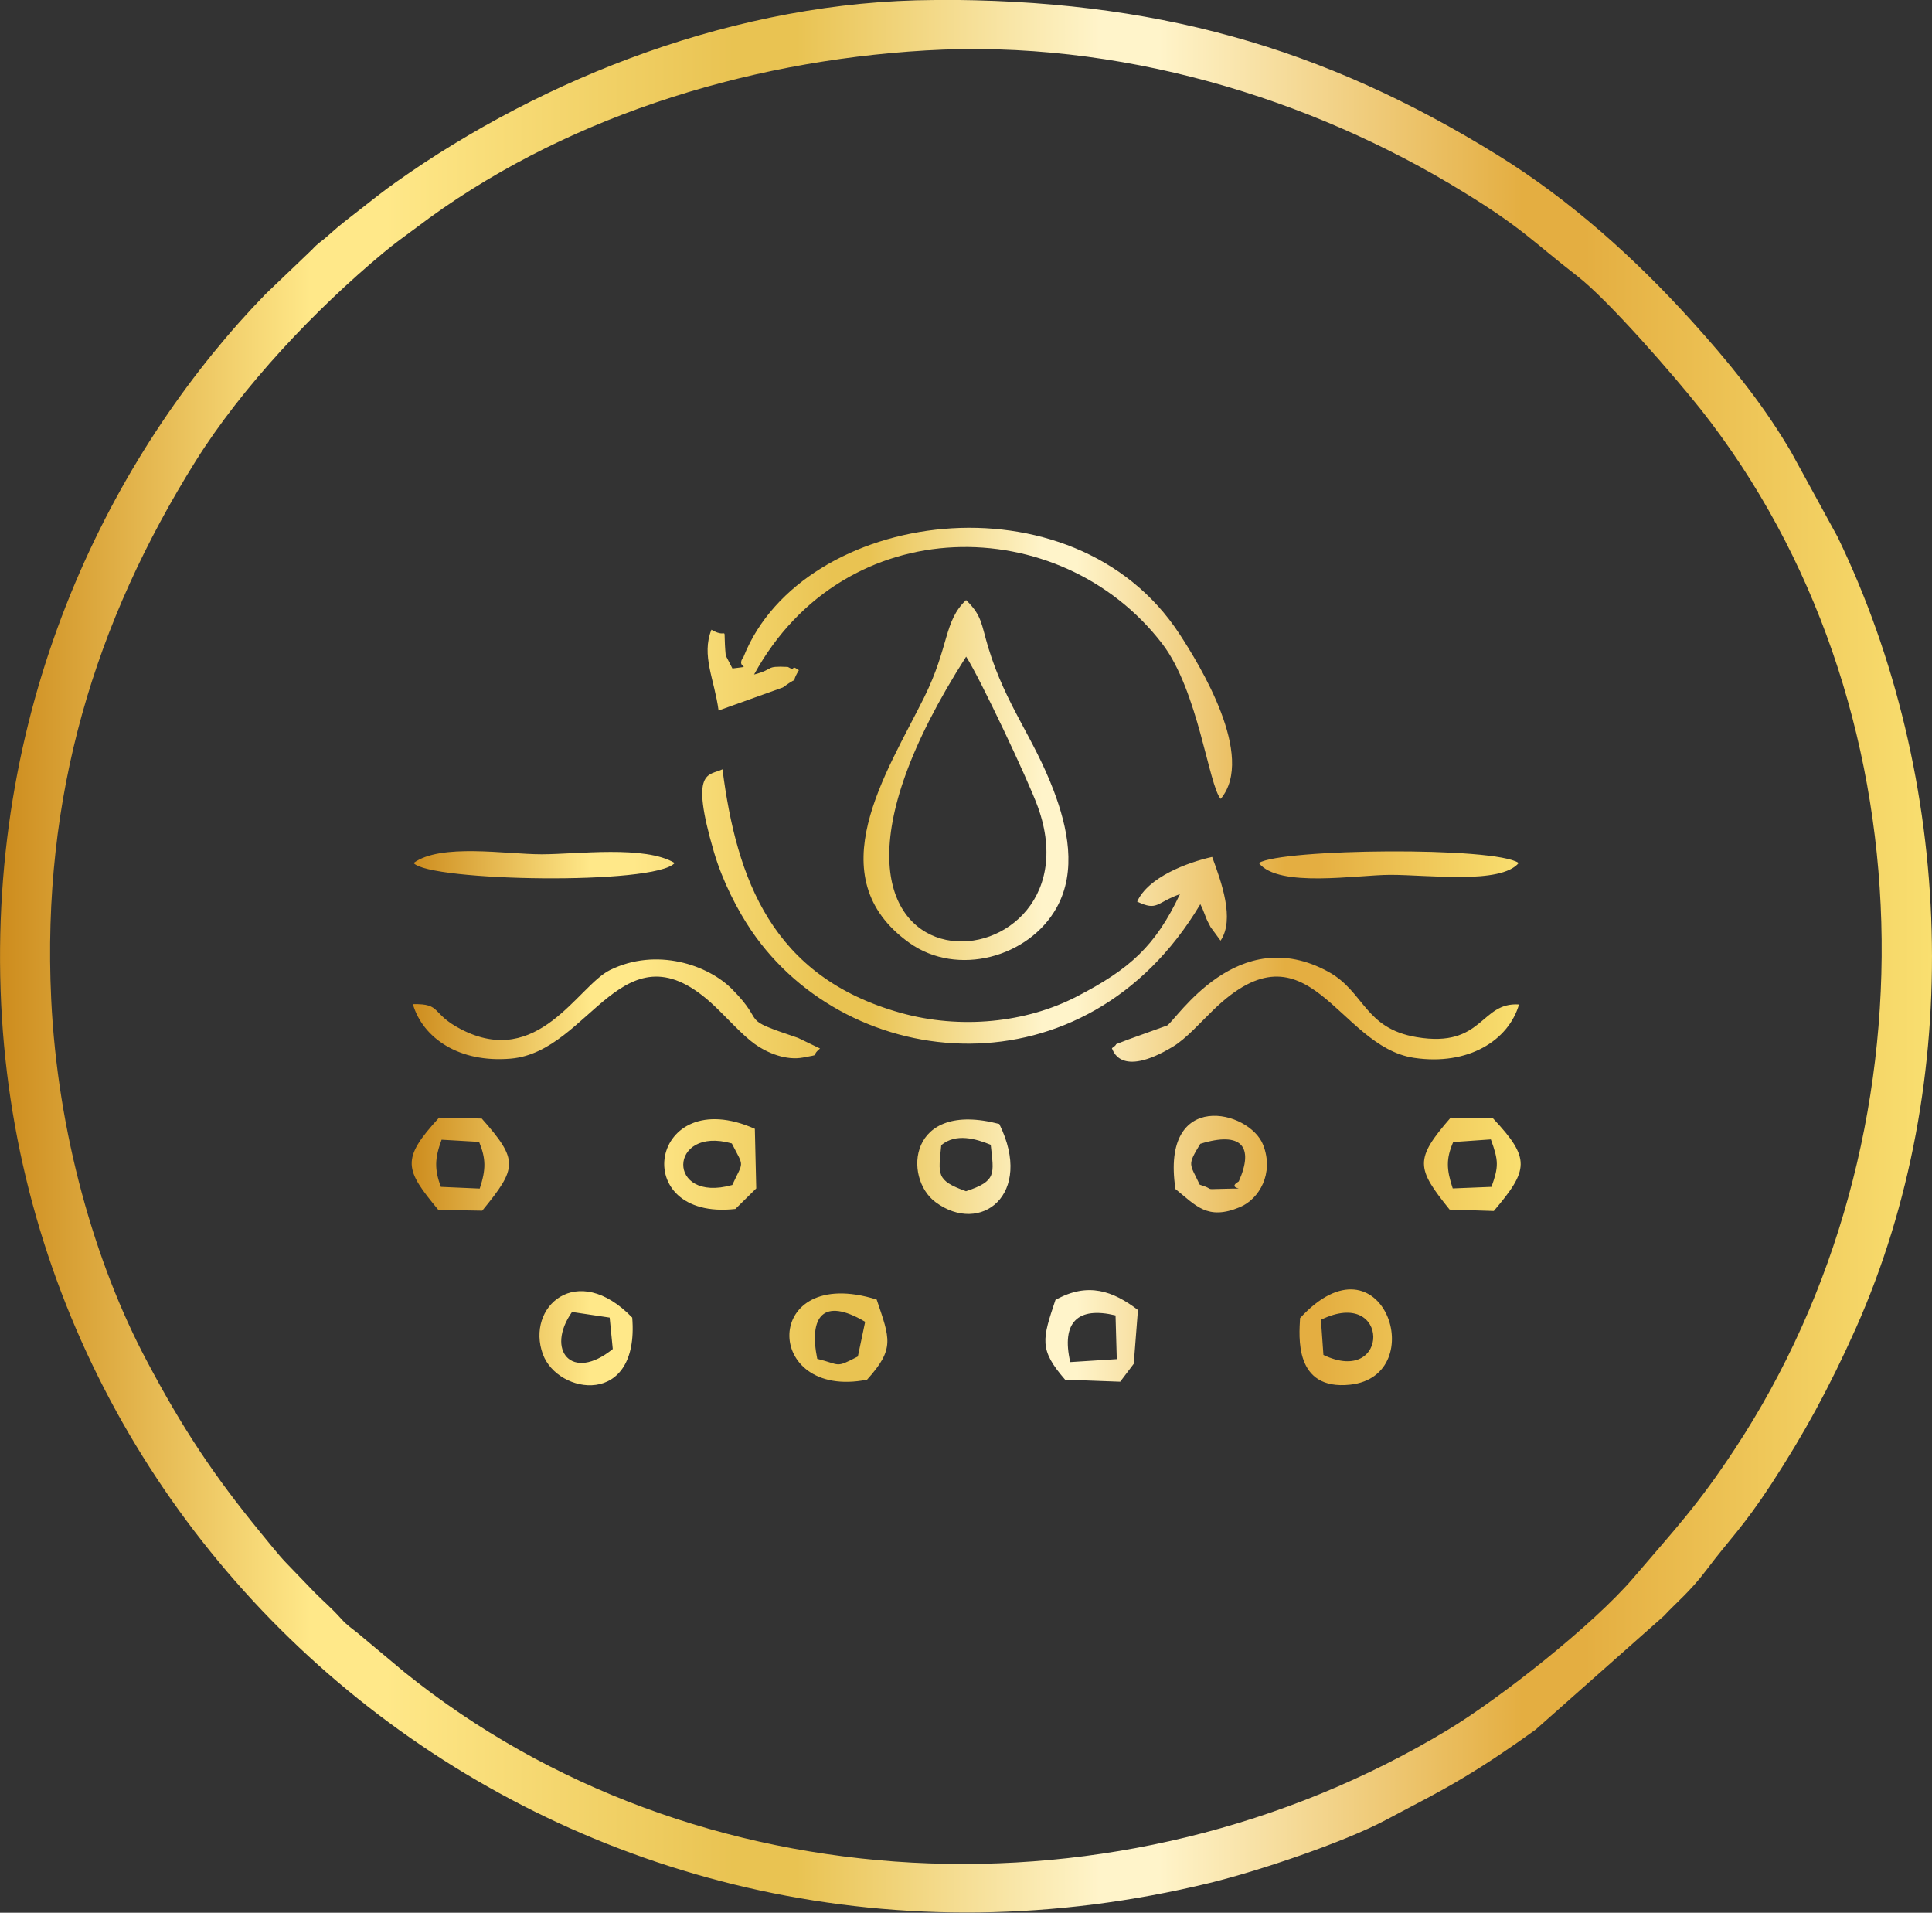 <svg xmlns:xlink="http://www.w3.org/1999/xlink" viewBox="0 0 124.16 122.9" style="shape-rendering:geometricPrecision; text-rendering:geometricPrecision; image-rendering:optimizeQuality; fill-rule:evenodd; clip-rule:evenodd" version="1.1" height="29.311mm" width="29.611mm" xml:space="preserve" xmlns="http://www.w3.org/2000/svg">
 <rect x="0" y="0" width="124.16" height="122.9" fill="#333333" stroke="none"/>
 <defs>
  <style type="text/css">
   
    .fil1 {fill:url(#id0);fill-rule:nonzero}
    .fil0 {fill:url(#id1);fill-rule:nonzero}
   
  </style>
  <linearGradient y2="61.45" x2="97.72" y1="61.45" x1="26.44" gradientUnits="userSpaceOnUse" id="id0">
   <stop style="stop-opacity:1; stop-color:#CD8C1D" offset="0"></stop>
   <stop style="stop-opacity:1; stop-color:#FFE889" offset="0.161"></stop>
   <stop style="stop-opacity:1; stop-color:#FFE889" offset="0.18"></stop>
   <stop style="stop-opacity:1; stop-color:#FFE889" offset="0.2"></stop>
   <stop style="stop-opacity:1; stop-color:#E9C352" offset="0.38"></stop>
   <stop style="stop-opacity:1; stop-color:#E9C352" offset="0.412"></stop>
   <stop style="stop-opacity:1; stop-color:#FFF4CA" offset="0.569"></stop>
   <stop style="stop-opacity:1; stop-color:#FFF4CA" offset="0.6"></stop>
   <stop style="stop-opacity:1; stop-color:#E4AE41" offset="0.788"></stop>
   <stop style="stop-opacity:1; stop-color:#E4AE41" offset="0.82"></stop>
   <stop style="stop-opacity:1; stop-color:#F9DF70" offset="1"></stop>
  </linearGradient>
  <linearGradient y2="61.45" x2="124.16" y1="61.45" x1="-0" xlink:href="#id0" gradientUnits="userSpaceOnUse" id="id1">
  </linearGradient>
 </defs>
 <g id="Layer_x0020_1">
  <path d="M3.29 64.19c-0.62,-13.07 2.82,-24.23 9.28,-34.56 3,-4.8 7.7,-9.76 12.08,-13.4 0.68,-0.57 1.37,-1.06 2.11,-1.61 9.13,-6.93 20.96,-10.69 32.73,-11.38 12.36,-0.73 24.7,3.03 34.55,9.09 3.85,2.36 4.42,3.16 7.34,5.42 1.98,1.53 6.23,6.42 7.91,8.54 14.85,18.8 15.39,46.83 2.18,66.84 -2.41,3.66 -3.82,5.11 -6.48,8.23 -2.57,3.02 -8.58,7.76 -11.96,9.8 -21,12.66 -48.41,11.3 -67.03,-3.71l-2.99 -2.5c-0.38,-0.31 -0.72,-0.53 -1.05,-0.9 -0.75,-0.83 -1.1,-1.08 -1.77,-1.76l-1.82 -1.89c-0.49,-0.51 -1.14,-1.34 -1.63,-1.93 -2.97,-3.63 -4.99,-6.64 -7.33,-11.07 -3.32,-6.26 -5.71,-14.63 -6.12,-23.2zm56.75 -64.19c-12.61,0.05 -25.09,4.97 -34.59,11.7 -0.78,0.55 -1.38,1.03 -2.21,1.68 -0.8,0.63 -1.32,1 -2.15,1.75 -0.45,0.41 -0.61,0.44 -1.04,0.91l-2.98 2.85c-9.29,9.56 -17.7,25.1 -17.03,44.76 1.28,37.86 37.58,67.1 77.69,57.34 3.16,-0.77 8.63,-2.61 11.35,-4.06 1.85,-0.99 3.27,-1.69 4.92,-2.68 1.69,-1.01 3.13,-2 4.68,-3.11l8.26 -7.32c0.7,-0.77 1.67,-1.54 2.72,-2.94 1.51,-2.01 2.34,-2.72 4.19,-5.55 2.06,-3.16 3.69,-6.12 5.42,-9.99 7.05,-15.86 6.32,-35.36 -1.18,-50.85l-3.01 -5.5c-0.08,-0.12 -0.12,-0.21 -0.2,-0.33 -1.74,-2.9 -3.88,-5.51 -6.15,-8.02 -3.68,-4.07 -7.82,-7.79 -12.51,-10.69 -11.21,-6.93 -22.06,-10.02 -36.18,-9.96z" class="fil0"></path>
  <path d="M77.14 58.1c0.23,0.43 0.35,0.9 0.5,1.16 0.04,0.08 0.12,0.23 0.16,0.31l0.64 0.87c0.93,-1.37 0.05,-3.78 -0.54,-5.38 -1.62,0.36 -4.12,1.31 -4.82,2.87 1.32,0.63 1.21,0.07 2.75,-0.48 -1.57,3.32 -3.2,4.81 -6.65,6.59 -3.23,1.67 -7.44,2.12 -11.3,1.04 -8.29,-2.32 -10.54,-8.61 -11.45,-15.65 -0.88,0.43 -2.12,-0.05 -0.55,5.31 0.56,1.9 1.51,3.73 2.41,5.06 6.28,9.22 21.45,10.7 28.84,-1.69zm-30.08 18.04c-4.27,1.2 -4.12,-3.83 -0.03,-2.67 0.81,1.58 0.76,1.09 0.03,2.67zm0.2 1.54l1.34 -1.32 -0.09 -3.83c-6.75,-3 -8.23,5.93 -1.25,5.15zm-10.5 6.62l2.42 0.36 0.2 2.02c-2.65,2.15 -4.33,0.05 -2.62,-2.38zm3.87 0.36c-3.55,-3.68 -6.86,-0.68 -5.74,2.36 0.96,2.6 6.21,3.42 5.74,-2.36zm23.04 -11.1c0.2,1.88 0.4,2.32 -1.59,2.98 -1.95,-0.7 -1.77,-1.07 -1.59,-2.96 0.95,-0.79 2.23,-0.41 3.19,-0.02zm0.55 -1.34c-5.86,-1.54 -6.19,3.47 -4.1,5.02 2.89,2.15 6.34,-0.48 4.1,-5.02zm-11.7 15.09c-0.55,-2.72 0.38,-3.98 3.08,-2.38l-0.47 2.23c-1.48,0.77 -1.09,0.52 -2.61,0.15zm3.2 1.34c1.8,-1.99 1.47,-2.62 0.62,-5.15 -7.4,-2.32 -7.35,6.48 -0.62,5.15zm37.67 -15.27l2.42 -0.17c0.51,1.39 0.5,1.76 0.04,3.05l-2.49 0.1c-0.41,-1.23 -0.43,-1.91 0.03,-2.98zm-0.22 4.34l2.83 0.09c2.25,-2.65 2.37,-3.37 -0.05,-5.95l-2.72 -0.05c-2.34,2.69 -2.22,3.24 -0.07,5.91zm-21.48 6.79l0.08 2.82 -2.99 0.19c-0.59,-2.58 0.5,-3.58 2.91,-3zm-3.86 -0.99c-0.84,2.52 -1.08,3.18 0.62,5.13l3.54 0.13 0.87 -1.15 0.27 -3.46c-1.6,-1.22 -3.22,-1.81 -5.29,-0.65zm17.22 3.54l-0.16 -2.26c4.46,-2.18 4.46,4.31 0.16,2.26zm-1.5 -2.37c-0.06,1.14 -0.41,4.67 3.22,4.28 5.24,-0.57 2.07,-10.02 -3.22,-4.28zm-52.76 -11.32c0.44,1.08 0.45,1.76 0.04,3l-2.5 -0.11c-0.41,-1.13 -0.4,-1.82 0.05,-3.03l2.41 0.14zm-2.63 4.37l2.83 0.05c2.26,-2.76 2.34,-3.24 -0.03,-5.92l-2.74 -0.06c-2.47,2.69 -2.21,3.32 -0.05,5.93zm48.99 -4.25c2.66,-0.82 3.45,0.2 2.46,2.42 -1.01,0.6 1.25,0.41 -1.16,0.48 -1.12,0.03 -0.33,0.04 -1.35,-0.27 -0.65,-1.39 -0.82,-1.21 0.04,-2.63zm-1.62 2.9c1.33,1.07 2.06,2.05 4.16,1.17 1.23,-0.52 2.2,-2.16 1.49,-3.99 -0.88,-2.27 -6.61,-3.61 -5.64,2.82zm5.37 -20.94c1.27,1.62 6.29,0.76 8.46,0.76 2.48,0 7.09,0.62 8.24,-0.76 -1.49,-1.07 -15.26,-0.92 -16.7,0zm-54.32 0c0.99,1.18 15.52,1.44 16.78,0 -1.92,-1.15 -6.26,-0.56 -8.56,-0.56 -2.3,0 -6.48,-0.72 -8.22,0.56zm-0.05 9.06c0.64,2.19 2.98,3.8 6.3,3.51 5.16,-0.45 7.2,-8.98 13.11,-3.36 0.78,0.74 1.77,1.85 2.55,2.41 0.85,0.61 2.05,1.08 3.12,0.88 1.25,-0.24 0.42,-0.03 1.09,-0.58l-1.41 -0.68c-3.97,-1.34 -1.92,-0.79 -4.24,-3.13 -1.55,-1.57 -4.87,-2.7 -7.85,-1.23 -2.07,1.02 -4.61,6.38 -9.58,3.8 -1.96,-1.02 -1.2,-1.65 -3.08,-1.61zm44.93 2.85c0.05,0.04 0.45,1.98 3.92,-0.11 0.86,-0.52 1.75,-1.54 2.6,-2.36 6.14,-5.96 7.96,2.34 12.89,3.08 3.49,0.52 6.08,-1.12 6.75,-3.43 -2.5,-0.17 -2.29,2.82 -6.58,2.1 -3.36,-0.56 -3.35,-2.93 -5.67,-4.2 -5.83,-3.2 -9.74,3.05 -10.36,3.45l-2.5 0.9c-1.32,0.52 -0.42,0.11 -1.05,0.56zm-9.37 -25.17c0.88,1.36 4.01,7.98 4.61,9.66 4.4,12.19 -19.49,13.58 -4.61,-9.66zm0 -3.64c-1.45,1.37 -1.07,2.97 -2.7,6.26 -2.4,4.84 -6.89,11.52 -0.95,15.77 3.08,2.2 7.69,0.94 9.47,-2.27 1.31,-2.37 0.69,-5.17 -0.19,-7.5 -1.32,-3.48 -3.07,-5.48 -4.2,-9.18 -0.47,-1.55 -0.4,-2.07 -1.44,-3.08zm-14.29 3.63c-0.63,0.82 0.78,0.58 -0.73,0.77l-0.43 -0.83c-0.21,-2.27 0.26,-0.96 -0.92,-1.66 -0.66,1.66 0.19,3.18 0.46,5.19l4.13 -1.48c1.31,-0.95 0.35,0.04 1.03,-1.11 -0.12,-0.06 -0.31,-0.25 -0.37,-0.12 -0.05,0.12 -0.29,-0.09 -0.36,-0.09 -1.5,-0.07 -0.8,0.14 -2.15,0.49 5.83,-10.64 19.68,-10.51 26.23,-1.98 2.32,3.02 2.99,9.12 3.76,9.97 2.27,-2.73 -1.36,-8.62 -2.64,-10.58 -6.84,-10.51 -24.26,-8.02 -28.02,1.44z" class="fil1"></path>
 </g>
</svg>
